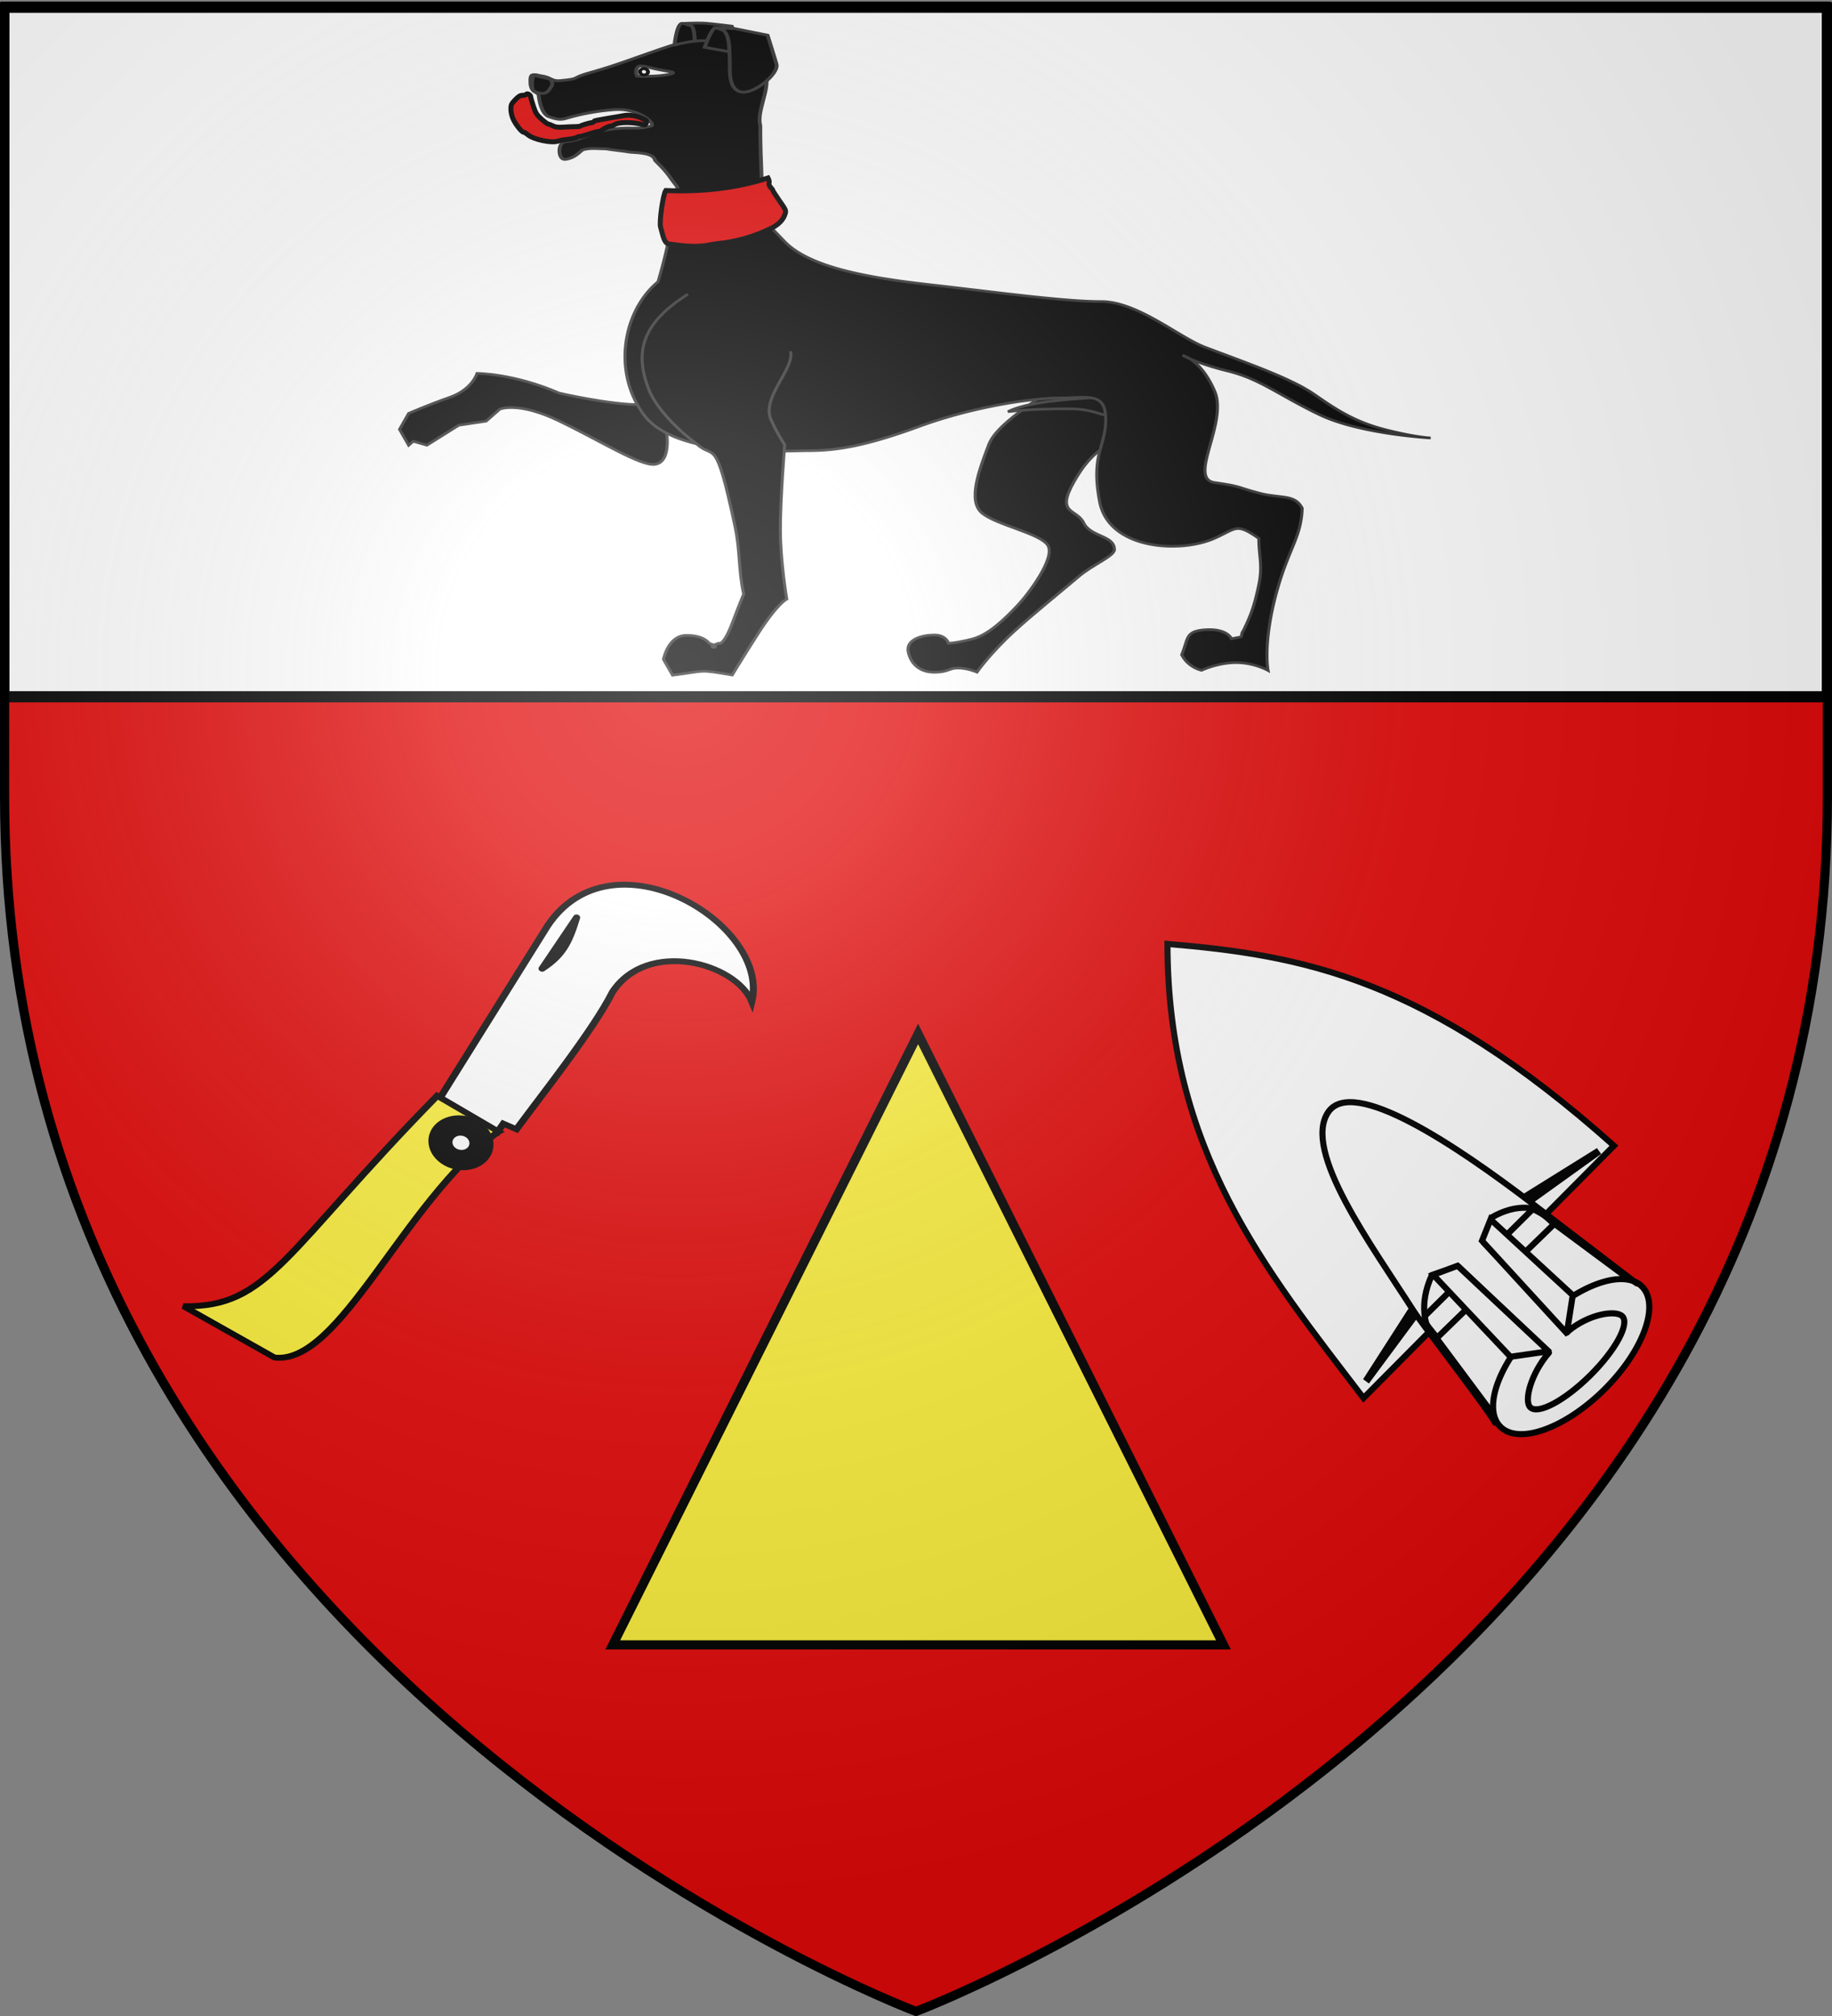 <svg xmlns="http://www.w3.org/2000/svg" xmlns:xlink="http://www.w3.org/1999/xlink" width="600" height="660" version="1.0"><rect width="100%" height="100%" fill="#808080" stroke="none"/><desc>Flag of Canton of Valais (Wallis)</desc><defs><radialGradient xlink:href="#c" id="d" cx="221.445" cy="226.331" r="300" fx="221.445" fy="226.331" gradientTransform="matrix(1.353 0 0 1.349 -77.63 -85.747)" gradientUnits="userSpaceOnUse"/><linearGradient id="c"><stop offset="0" style="stop-color:white;stop-opacity:.314"/><stop offset=".19" style="stop-color:white;stop-opacity:.251"/><stop offset=".6" style="stop-color:#6b6b6b;stop-opacity:.125"/><stop offset="1" style="stop-color:black;stop-opacity:.125"/></linearGradient></defs><g style="display:inline"><path d="M300 658.5s298.5-112.32 298.5-397.772V2.176H1.5v258.552C1.5 546.18 300 658.5 300 658.5" style="fill:#e20909;fill-opacity:1;fill-rule:evenodd;stroke:none;stroke-width:1px;stroke-linecap:butt;stroke-linejoin:miter;stroke-opacity:1"/><g style="fill:#fff;display:inline"><path d="M1.532 2.114h596.466v179.009H1.532z" style="opacity:1;fill:#fff;fill-opacity:1;fill-rule:nonzero;stroke:#000;stroke-width:2.902;stroke-miterlimit:4;stroke-dasharray:none;stroke-opacity:1" transform="matrix(1 0 0 1.261 .097 -.287)"/></g></g><g style="opacity:1;display:inline"><g style="stroke:#000;stroke-width:3.957;stroke-miterlimit:4;stroke-dasharray:none;stroke-opacity:1;display:inline"><g style="opacity:1;stroke:#000;stroke-width:3.957;stroke-miterlimit:4;stroke-dasharray:none;stroke-opacity:1"><g style="stroke:#000;stroke-width:4.921;stroke-miterlimit:4;stroke-dasharray:none;stroke-opacity:1"><path d="m326.411 163 14.939 94.939 130 .828L485 163l-84.11 26.472z" style="fill:#fff;fill-opacity:1;fill-rule:evenodd;stroke:#000;stroke-width:4.921;stroke-linecap:butt;stroke-linejoin:miter;stroke-miterlimit:4;stroke-dasharray:none;stroke-opacity:1" transform="rotate(135.347 261.42 327.25)scale(.403 .41)"/><path d="M260.5 257.235c12.922 201.101 71.233 282.77 142.916 365.265C521.447 504.915 532.73 382.851 549.34 254.466z" style="fill:#fff;fill-opacity:1;fill-rule:evenodd;stroke:#000;stroke-width:4.921;stroke-linecap:butt;stroke-linejoin:miter;stroke-miterlimit:4;stroke-dasharray:none;stroke-opacity:1" transform="rotate(135.347 261.42 327.25)scale(.403 .41)"/><path d="M811.721 331.21a20.637 9.878 0 1 1-41.274 0 20.637 9.878 0 1 1 41.274 0" style="fill:#fff;fill-opacity:1;fill-rule:evenodd;stroke:#000;stroke-width:1.278;stroke-linecap:round;stroke-linejoin:round;stroke-miterlimit:4;stroke-dasharray:none;stroke-opacity:1" transform="rotate(135.347 896.722 327.271)scale(1.581 1.548)"/><path d="m535.875 262.5-65.125 9.937-5.488 6.645 70.77-15.582z" style="fill:#000;fill-opacity:1;fill-rule:evenodd;stroke:#000;stroke-width:4.921;stroke-linecap:butt;stroke-linejoin:miter;stroke-miterlimit:4;stroke-dasharray:none;stroke-opacity:1" transform="rotate(135.347 261.42 327.25)scale(.403 .41)"/><path d="M340 246.294c.138 10.611.847 12.504 3.536 20.484l125.856-.123c1.655-4.8 2.536-13.657 2.804-19.263z" style="fill:#fff;fill-opacity:1;fill-rule:evenodd;stroke:#000;stroke-width:4.921;stroke-linecap:butt;stroke-linejoin:miter;stroke-miterlimit:4;stroke-dasharray:none;stroke-opacity:1" transform="rotate(135.347 261.42 327.25)scale(.403 .41)"/><path d="m274.656 262.5-.156 1 70.067 15.595-1.254-5.939z" style="fill:#000100;fill-opacity:1;fill-rule:evenodd;stroke:#000;stroke-width:4.921;stroke-linecap:butt;stroke-linejoin:miter;stroke-miterlimit:4;stroke-dasharray:none;stroke-opacity:1" transform="rotate(135.347 261.42 327.25)scale(.403 .41)"/><path d="M405.632 140.078c-29.057 0-52.62 6.98-52.62 15.577 0 7.147 17.707 20.058 39.899 21.888l-1.751 97.722-19.161 9.79c-23.079-5.888-32.743-20.496-32.995-29.308-.309-10.817-11.83-79.708-13.037-89.473l14.636 103.06c10.818 76.18 31.098 174.538 66.133 167.33 37.086-7.629 50.605-99.465 63.872-160.647 2.985-13.765 13.573-100.056 16.798-109.41-2.907 9.217-12.375 75.305-14.176 87.86-.688 4.797-8.216 22.165-33.667 31.483l-20.196-9.868-3.135-99.924c22.527-1.764 42.02-13.286 42.02-20.503 0-8.597-23.563-15.577-52.62-15.577" style="fill:#fff;fill-opacity:1;fill-rule:evenodd;stroke:#000;stroke-width:4.921;stroke-linecap:round;stroke-linejoin:round;stroke-miterlimit:4;stroke-dasharray:none;stroke-opacity:1" transform="rotate(135.347 261.42 327.25)scale(.403 .41)"/><path d="m416.245 177.523-.557.164 3.78 99.116 19.246 8.51 2.099-89.126v-.687l-.5-.469zM394.273 177.523l.558.164-3.781 99.588-17.13 7.332-4.214-88.42v-.687l.5-.469z" style="fill:#fff;fill-opacity:1;fill-rule:evenodd;stroke:#000;stroke-width:4.921;stroke-linecap:butt;stroke-linejoin:miter;stroke-miterlimit:4;stroke-dasharray:none;stroke-opacity:1" transform="rotate(135.347 261.42 327.25)scale(.403 .41)"/></g></g></g><g style="stroke:#000;stroke-opacity:1;display:inline"><g style="stroke:#000;stroke-opacity:1;display:inline"><g style="fill:#fff;fill-opacity:1;stroke:#000;stroke-opacity:1"><g style="fill:#fff;fill-opacity:1;stroke:#000;stroke-width:2.139;stroke-miterlimit:4;stroke-dasharray:none;stroke-opacity:1"><path d="M35.656 187.734c10.634-27.2 68.674-27.522 65.36 14.274l-7.597 72.354-20.928-.088.232-3.58-4.353-.657c.548-14.128.702-44.649 3.531-59.72 1.902-22.72-24.551-31.58-36.245-22.583z" style="opacity:1;color:#000;fill:#fff;fill-opacity:1;fill-rule:evenodd;stroke:#000;stroke-width:2.139;stroke-linecap:butt;stroke-linejoin:miter;marker:none;marker-start:none;marker-mid:none;marker-end:none;stroke-miterlimit:4;stroke-dasharray:none;stroke-dashoffset:0;stroke-opacity:1;visibility:visible;display:inline;overflow:visible" transform="matrix(-.897 -.537 -.58 .721 387.086 211.73)"/><path d="M95.513 194.037c-3.236 9.487-3.96 14.404-1.629 22.109z" style="opacity:1;color:#000;fill:#fff;fill-opacity:1;fill-rule:evenodd;stroke:#000;stroke-width:2.139;stroke-linecap:butt;stroke-linejoin:round;marker:none;marker-start:none;marker-mid:none;marker-end:none;stroke-miterlimit:4;stroke-dasharray:none;stroke-dashoffset:0;stroke-opacity:1;visibility:visible;display:inline;overflow:visible" transform="matrix(-.897 -.537 -.58 .721 387.086 211.73)"/></g><path d="m-149.34 471.25 31.09.394c9.594 106.866-.61 134.527 29.252 155.812l-45.696-1.38c-24.774-13.601-1.202-100.33-14.645-154.825z" style="color:#000;fill:#fcef3c;fill-opacity:1;fill-rule:evenodd;stroke:#000;stroke-width:3;stroke-linecap:butt;stroke-linejoin:miter;marker:none;marker-start:none;marker-mid:none;marker-end:none;stroke-miterlimit:4;stroke-dasharray:none;stroke-dashoffset:0;stroke-opacity:1;visibility:visible;display:inline;overflow:visible" transform="matrix(-.64 -.383 -.413 .514 262.286 71.037)"/><path d="M84.127 264.365a1.19 1.19 0 1 1-2.381 0 1.19 1.19 0 1 1 2.381 0z" style="color:#000;fill:#fff;fill-opacity:1;fill-rule:evenodd;stroke:#000;stroke-width:1.396;stroke-linecap:butt;stroke-linejoin:round;marker:none;marker-start:none;marker-mid:none;marker-end:none;stroke-miterlimit:4;stroke-dasharray:none;stroke-dashoffset:0;stroke-opacity:1;visibility:visible;display:inline;overflow:visible" transform="matrix(-4.739 -2.835 -3.062 3.809 1353.491 -397.716)"/></g></g></g><path d="m382.85 538.5-100-200-100 200z" style="fill:#fcef3c;fill-rule:evenodd;stroke:#000;stroke-width:3;stroke-linecap:butt;stroke-linejoin:miter;stroke-miterlimit:4;stroke-dasharray:none;stroke-opacity:1;display:inline" transform="translate(17.838)"/><g style="display:inline"><g style="fill:#000;fill-opacity:1;stroke:#313131;stroke-opacity:1"><g style="opacity:1;fill:#000;fill-opacity:1;stroke:#313131;stroke-opacity:1;display:inline"><g style="fill:#000;fill-opacity:1;stroke:#313131;stroke-opacity:1;display:inline"><g style="fill:#000;fill-opacity:1;stroke:#313131;stroke-opacity:1"><g style="fill:#000;fill-opacity:1;stroke:#313131;stroke-opacity:1"><g style="fill:#000;fill-opacity:1;stroke:#313131;stroke-opacity:1"><g style="fill:#000;fill-opacity:1;stroke:#313131;stroke-opacity:1;display:inline"><g style="fill:#000;fill-opacity:1;stroke:#313131;stroke-opacity:1"><path d="M577.431 890.769c7.056 14.112 11.76 25.873 4.704 39.985-7.056 14.113-61.154 44.69-70.562 72.915-9.409 28.225-21.17 63.507-7.057 77.62 14.113 14.112 58.803 23.52 65.859 37.633 7.056 14.112-18.817 54.098-30.577 68.21-11.76 14.113-28.225 32.93-44.69 37.634s-23.521 4.704-23.521 4.704-2.352-9.408-14.113-9.408-28.225 4.704-25.873 18.817 11.76 23.52 25.873 23.52 14.113-4.704 23.521-4.704 18.817 4.705 18.817 4.705 13.199-21.592 37.634-47.042c18.151-18.906 46.025-44.445 63.362-61.31 13.636-13.263 35.426-23.174 35.426-30.422 0-16.465-23.521-14.112-30.578-30.577s-28.225-9.409-9.408-47.042 30.577-35.281 44.69-54.098 25.873-42.338 25.873-42.338" style="fill:#000;fill-opacity:1;fill-rule:evenodd;stroke:#313131;stroke-width:3;stroke-linecap:butt;stroke-linejoin:miter;stroke-miterlimit:4;stroke-dasharray:none;stroke-opacity:1;display:inline" transform="matrix(.33 -.001 0 .288 155.032 -143.03)"/><path d="M615.355 950.683c-25.901 2.031-65.515 4.57-84.814 15.744 25.394-3.048 44.693-3.048 60.944-3.048s25.394 4.063 31.488 6.095 6.095 1.016 6.095 1.016" style="fill:#000;fill-opacity:1;fill-rule:evenodd;stroke:#313131;stroke-width:3;stroke-linecap:butt;stroke-linejoin:miter;stroke-opacity:1;display:inline" transform="matrix(.33 -.001 0 .288 155.032 -143.03)"/><path d="M191.408 985.886s6.179 36.803-11.397 39.259c-14.113 1.972-54.27-27.135-94.971-49.747-40.703-22.612-58.792-13.567-58.792-13.567L12.68 975.398l-27.135 4.522-31.657 22.613-13.567-4.523-4.523 4.523-9.044-18.09 9.044-18.09s18.09-9.045 40.703-18.09c22.612-9.045 27.134-27.135 27.134-27.135s36.18 0 81.405 22.613c0 0 50.11 13.567 81.767 13.567" style="fill:#000;fill-opacity:1;fill-rule:evenodd;stroke:#313131;stroke-width:3;stroke-linecap:butt;stroke-linejoin:miter;stroke-miterlimit:4;stroke-dasharray:none;stroke-opacity:1;display:inline" transform="matrix(.33 -.001 0 .288 155.032 -143.03)"/><path d="M308.604 771.897a1589 1589 0 0 1-22.48-27.097c-6.122-307.16-69.721-117.927-87.119-8.908-2.856 23.422-7.698 50.664-15.695 81.626-34.19 32.203-45.977 101.124-14.32 150.87 31.658 49.748 136.458 41.731 163.593 41.731s55.433-4.488 109.703-27.1 112.39-31.952 139.525-31.952 45.798-7.279 45.798 24.378-15.08 39.457-6.035 93.727 79.635 59.4 114.081 41.893c22.067-11.215 21.302-17.786 43.915.304-.033 20.48 4.059 30.6-.07 53.03-4.968 26.977-9.137 36.99-15.017 51.103-5.228 8.847 3.498 6.675-12.15 9.755 0 0-4.197-12.107-26.726-10.164-19.286 1.663-15.95 10.18-22.603 28.27 6.653 14.764 19.704 17.727 19.704 17.727s16.032-8.614 34.122-8.614 31.847 8.994 31.847 8.994-5.923-33.563 10.468-96.875c10.945-42.277 22.558-56.009 23.4-87.294-7.323-16.55-21.311-10.861-42.793-17.463-23.204-7.132-16.962-7.564-44.097-12.086s13.568-67.843 0-104.022c-8.098-21.594-17.866-31.878-24.378-36.686-4.917-2.436-7.337-4.024-7.337-4.024s2.938.776 7.337 4.024c7.023 3.48 19.247 8.762 37.87 14.082 31.656 9.045 49.71 27.092 90.412 49.704 38.486 21.38 103.37 26.478 110.531 26.982-5.3-.424-18.86-2.092-42.603-8.876-31.657-9.045-49.813-22.62-72.425-40.71s-62.146-34.048-108.52-54.2c-26.225-11.397-67.428-52.47-103.607-52.47s-105.756-11.206-173.593-20.251-118.126-22.273-140.738-49.408z" style="fill:#000;fill-opacity:1;fill-rule:evenodd;stroke:#313131;stroke-width:3;stroke-linecap:butt;stroke-linejoin:miter;stroke-miterlimit:4;stroke-dasharray:none;stroke-opacity:1;display:inline" transform="matrix(.33 -.001 0 .288 155.032 -143.03)"/><path d="M314.787 897.073c4.159 20.26-29.398 52.569-19.362 77.78 7.056 17.726 13.567 28.396 13.567 28.396s-4.34 60.064-4.34 96.244 6.329 79.234 6.329 79.234-9.045 4.34-29.487 41.065c-14.084 25.303-24.601 45.043-24.601 45.043-34.423-6.739-24.65-4.866-59.154 0l-9.045-18.09s4.523-27.134 22.613-27.134 22.612 9.044 22.612 9.044c17.178 6.227-7.767 6.297 9.406 0 0 0 4.523 4.523 13.568-22.612s11.397-33.1 11.397-33.1c-5.571-29.422-3.112-47.45-8.682-77.427-19.67-105.872-20.26-74.359-38.168-93.71-23.36-19.79-41.334-44.288-47.297-61.789-15.213-44.644-5.186-76.518 38.797-108.268" style="fill:#000;fill-opacity:1;fill-rule:evenodd;stroke:#313131;stroke-width:3;stroke-linecap:butt;stroke-linejoin:miter;stroke-miterlimit:4;stroke-dasharray:none;stroke-opacity:1;display:inline" transform="matrix(.33 -.001 0 .288 155.032 -143.03)"/><g style="fill:#000;fill-opacity:1;stroke:#313131;stroke-opacity:1;display:inline"><g style="fill:#000;fill-opacity:1;stroke:#313131;stroke-opacity:1"><path d="M262.434 336.115c.45-7.027 4.39-15.707 1.1-21.082-5.395-8.818-4.275-10.3-16.188-26.454-1.167-7.698-10.82-8.296-19.428-9.097-6.256-1.43-12.85-2.286-19.117-3.697-5.566.02-11.423-1.469-17.89.965-3.293 3.057-6.24 8.876-13.66 10.318-5.159.827-6.316-14.29-1.596-18.818 20.109-1.859 21.211-15.967 55.303-14.72 4.156.151 8.875-.43 13.274-2.287 3.947-1.666-9.26-19.597-28.62-17.679-12.028 1.192-25.686 4.228-38.406 9.575-4.8 2.018-9.205-.53-12.043-1.761-5.095-1.848-7.608-11.783-8.662-23.026.314-2.427-2.761-3.096-4.53-5.8-1.34-2.048-2.07-5.436-1.927-10.676.054-1.95-.066-3.765.93-5.513 2.678-1.557 4.825.136 7.365.598 7.921 1.443 7.993 6.202 15.18 5.252 17.105-2.262 6.586-2.387 23.953-8.917 17.964-6.754 33.501-15.121 48.197-21.967 16.504-7.688 35.195-18.53 56.116-7.393 20.921 11.136 28.721 18.809 31.819 33.662s-7.42 38.745-4.322 53.598c-.143 39.58 2.128 63.081.492 79.438" style="fill:#000;fill-opacity:1;fill-rule:evenodd;stroke:#313131;stroke-width:3;stroke-linecap:butt;stroke-linejoin:miter;stroke-miterlimit:4;stroke-dasharray:none;stroke-opacity:1;display:inline" transform="matrix(.42 -.001 0 .304 110.705 -34.903)"/><path d="M294.276 145.572c11.048-.099 10.609 17.854 11.131 30.97s-1.875 33.452 7.932 38.02c9.808 4.567 30.76-19.047 28.557-29.609-2.204-10.56-6.952-31.135-6.952-31.135l-26.363-7.368z" style="fill:#000;fill-opacity:1;fill-rule:evenodd;stroke:#313131;stroke-width:3;stroke-linecap:butt;stroke-linejoin:miter;stroke-miterlimit:4;stroke-dasharray:none;stroke-opacity:1;display:inline" transform="matrix(.42 -.001 0 .304 110.705 -34.903)"/><path d="M233.21 197.393c-1.558-4.107-1.003-8.799 1.62-10.591 3.064-.639 6.666 1.102 11.408 2.64 4.453 1.445 10.042 2.645 13.22 3.484 6.56 1.732-6.068 4.475-13.652 4.65-6.874.167-8.031.577-12.596-.183z" style="fill:#fff;fill-opacity:1;fill-rule:evenodd;stroke:#313131;stroke-width:3;stroke-linecap:butt;stroke-linejoin:miter;stroke-miterlimit:4;stroke-dasharray:none;stroke-opacity:1;display:inline" transform="matrix(.42 -.001 0 .304 110.705 -34.903)"/><path d="M224.116 119.59c0 .438-.324.794-.724.794s-.725-.356-.725-.794c0-.44.325-.795.725-.795s.724.356.724.795z" style="fill:#fff;fill-opacity:1;fill-rule:nonzero;stroke:#000;stroke-width:.7;stroke-miterlimit:4;stroke-dasharray:none;stroke-opacity:1;display:inline" transform="matrix(1.769 -.268 .371 1.273 -228.64 -68.856)"/><path d="M152.197 213.054c9.614 6.643 11.925.656 14.425-5.194 1.699-3.975-1.414-7.392-1.414-7.392l-12.75-4.133s-2.62 9.056-.26 16.719z" style="fill:#000;fill-opacity:1;fill-rule:evenodd;stroke:#313131;stroke-width:3;stroke-linecap:butt;stroke-linejoin:miter;stroke-miterlimit:4;stroke-dasharray:none;stroke-opacity:1;display:inline" transform="matrix(.42 -.001 0 .304 110.705 -34.903)"/><path d="M279.273 140.555c-4.736.039-9.016.346-9.016.346s1.571 1.558 4.7 2.34c3.006.751 3.122 15.615 3.127 16.804 3.23-.457 6.496-.614 9.82-.307 1.843-6.075 4.643-14.138 6.6-14.138l-.23-.019c.443-.004.858.024 1.265.077l12.124.729-.633-2.36s-13.31-2.344-19.566-3.126c-2.347-.294-5.35-.368-8.191-.346zm16.266 5.103-1.035-.058 6.253 3.127c-1.298-1.686-3-2.782-5.218-3.069zm9.112 16.132z" style="fill:#000;fill-opacity:1;fill-rule:evenodd;stroke:#313131;stroke-width:3;stroke-linecap:butt;stroke-linejoin:miter;stroke-opacity:1;display:inline" transform="matrix(.42 -.001 0 .304 110.705 -34.903)"/><path d="M267.917 140.9c-3.91 1.565-5.467 22.674-5.467 22.674l.288.441c5.012-1.682 10.114-3.23 15.346-3.97-.005-1.189-.121-16.053-3.127-16.804-2.71-.677-4.182-1.88-4.546-2.206zm36.734 20.89zM294.504 145.6c-3.129 0-8.594 21.12-8.594 21.12l19.317 4.834c-.293-8.638-.796-18.053-4.47-22.827z" style="fill:#000;fill-opacity:1;fill-rule:evenodd;stroke:#313131;stroke-width:3;stroke-linecap:butt;stroke-linejoin:miter;stroke-opacity:1;display:inline" transform="matrix(.42 -.001 0 .304 110.705 -34.903)"/></g></g></g></g></g></g></g></g></g></g><path d="M-980.599 527.747c.232-.703 22.785-4.134 28.903-5.337s12.418-.334 19.017 2.62c4.777 2.14 5.169 2.558 4.362 4.663-.487 1.272-1.492 2.137-2.233 1.922-10.445-3.031-25.369-3.127-29.847-.191-1.372.9-3.043 1.522-3.714 1.383-1.454-.3-8.864 3.382-9.766 4.853-.349.568-1.037.785-1.53.483s-5.042.821-10.11 2.497-9.412 2.85-9.654 2.61c-.243-.242-1.62.165-3.06.903-1.44.737-5.63 1.635-9.31 1.995s-7.92 1.125-9.423 1.702c-6.28 2.412-24.586-1.431-30.547-6.413-1.658-1.385-3.56-2.517-4.227-2.515-1.857.006-8.095-7.903-10.525-13.346-1.251-2.804-2.178-6.922-2.188-9.72-.015-4.364.42-5.315 4.297-9.388 3.305-3.473 5.04-4.535 7.425-4.543 1.712-.006 3.39-.463 3.729-1.015.867-1.413 4.5.649 4.507 2.557.003.825 1.205 5.09 2.672 9.48 2.347 7.018 3.335 8.575 8.218 12.937 3.053 2.727 6.078 4.956 6.723 4.954s2.707.778 4.582 1.734c2.644 1.348 5.095 1.635 10.908 1.28 4.125-.252 9.524-.468 11.999-.48 2.475-.013 4.724-.314 4.998-.67.531-.69 8.202-2.983 11.431-3.417 1.068-.143 2.132-.835 2.363-1.538zM-802.007 635.02c-19.13 9.49-37.134 14.022-54.522 15.841-12.293 1.328-15.95 5.206-49.129.368-2.79-.223-4.74-3.547-6.18-8.844-.7-2.574-1.718-6.311-2.265-8.306-1.416-5.173 2.586-32.993 5.26-36.563 34.285 1.495 69.488-1.919 102.741-12.6.944 1.78 1.417 4.096 1.051 5.146-.402 1.154.226 2.852 1.586 4.289 1.239 1.308 2.276 2.774 2.306 3.258.03.483 2.841 4.874 6.249 9.757 6.892 9.878 7.026 10.184 5.948 13.697-1.737 5.738-6.297 10.303-13.045 13.958z" style="fill:#e20909;stroke:#000;stroke-width:5;stroke-miterlimit:4;stroke-dasharray:none;stroke-opacity:1" transform="matrix(.326 0 0 .326 514.329 -132.418)"/></g></g><g style="display:inline"><path d="M300 658.5s298.5-112.32 298.5-397.772V2.176H1.5v258.552C1.5 546.18 300 658.5 300 658.5" style="opacity:1;fill:url(#d);fill-opacity:1;fill-rule:evenodd;stroke:none;stroke-width:1px;stroke-linecap:butt;stroke-linejoin:miter;stroke-opacity:1"/></g><path d="M300 658.5S1.5 546.18 1.5 260.728V2.176h597v258.552C598.5 546.18 300 658.5 300 658.5z" style="opacity:1;fill:none;fill-opacity:1;fill-rule:evenodd;stroke:#000;stroke-width:3;stroke-linecap:butt;stroke-linejoin:miter;stroke-miterlimit:4;stroke-dasharray:none;stroke-opacity:1"/></svg>